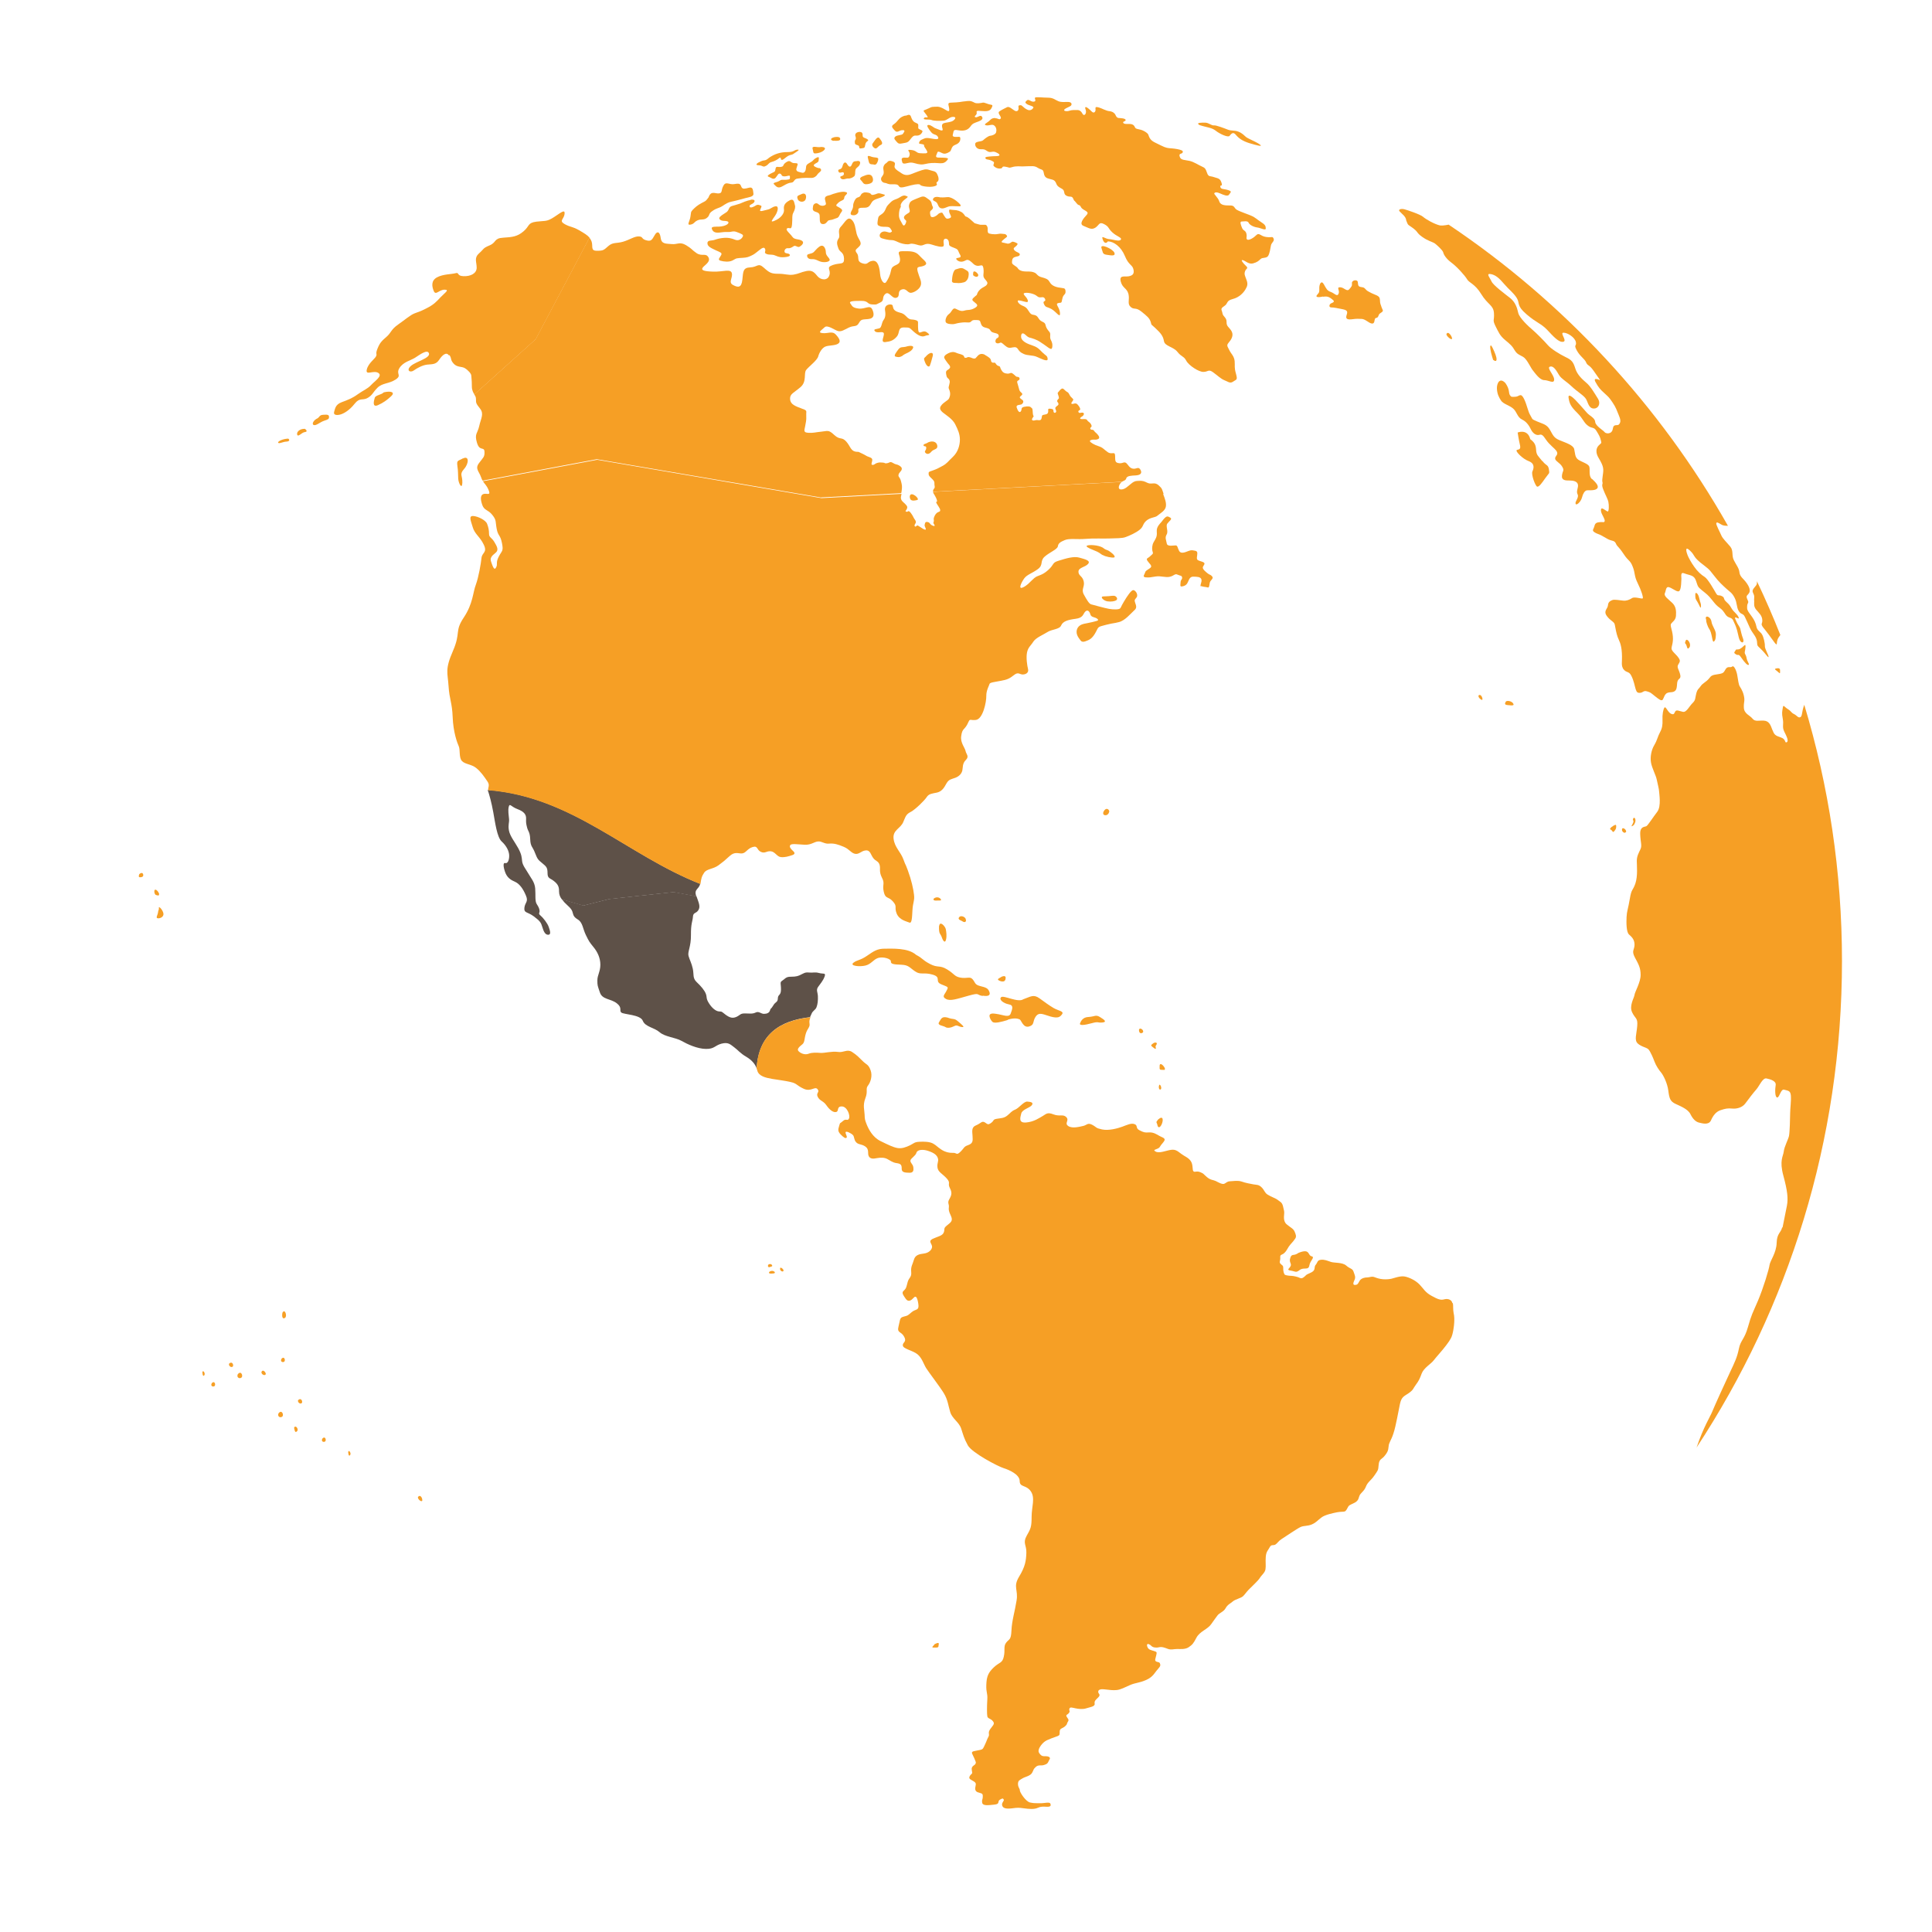 <?xml version="1.0" encoding="UTF-8"?>
<svg id="Page_1" data-name="Page 1" xmlns="http://www.w3.org/2000/svg" viewBox="0 0 136.06 136.06">
  <defs>
    <style>
      .cls-1 {
        fill: #f69f25;
      }

      .cls-1, .cls-2 {
        fill-rule: evenodd;
        stroke-width: 0px;
      }

      .cls-2 {
        fill: #5e5148;
      }
    </style>
  </defs>
  <g id="Layer_1" data-name="Layer 1">
    <path class="cls-1" d="M70.8,69.01c.05-.19.04-.34-.25-.23-.14.1-.36.16-.23.25.13.09.42.16.47-.02Z"/>
    <path class="cls-1" d="M66.13,65.21c-.02.6.09.51.19.78.09.28.23.46.3.19.07-.28.02-.54-.01-.73-.03-.2-.42-.64-.47-.24Z"/>
    <path class="cls-1" d="M65.77,63.27c-.1.13.06.17.24.15.18-.01.32.03.24-.1-.08-.13-.31-.18-.47-.05Z"/>
    <path class="cls-1" d="M68.01,19.82c.13-.11.2-.25.21-.48.01-.23-.06-.24-.27-.37-.21-.13-.29-.11-.6-.01-.25.03-.3.62-.31.82-.01.2.32.13.38.15.06.02.45,0,.59-.11Z"/>
    <path class="cls-1" d="M68.01,64.71c-.08-.18-.43-.29-.5-.04.02.13.11.11.28.22.18.12.3-.01.21-.18Z"/>
    <path class="cls-1" d="M65.49,25.73c.08-.19.13-.43.2-.67.06-.24-.14-.3-.43-.02-.15.2-.25.12-.13.43.11.31.29.44.37.26Z"/>
    <path class="cls-1" d="M63.59,25.02c.25-.17.53-.22.68-.45.15-.24-.14-.26-.49-.15-.18.05-.35-.02-.5.17-.14.19-.37.47-.22.52.15.04.27.09.52-.07Z"/>
    <path class="cls-1" d="M65.16,31.87c.08.12.26.15.42-.05.17-.21.46-.15.43-.42-.03-.27-.3-.39-.64-.25-.18.13-.35.1-.33.22.02.11.2-.01.19.18-.01.19-.15.21-.07.33Z"/>
    <path class="cls-1" d="M68.9,19.39c0-.13-.31-.41-.36-.2-.01.15-.04.2.08.26.12.07.27.06.27-.07Z"/>
    <path class="cls-1" d="M77.92,17.94c.3.04.66.13.56-.14-.1-.27-1.08-.71-.9-.3.09.23.04.4.34.44Z"/>
    <path class="cls-1" d="M64.11,35.15c.08.17.41.09.51.05.09-.04-.09-.29-.33-.38-.23-.07-.26.17-.18.33Z"/>
    <path class="cls-1" d="M70.98,71.81c.43-.14.7-.08.83-.02.12.06.25.62.66.5.41-.12.23-.35.47-.7.25-.35.54-.14,1.05,0,.52.14.66.04.81-.17.14-.21-.25-.23-.6-.43-.35-.21-.56-.37-.99-.68-.43-.31-.62-.12-1.14.06-.37.27-1.4-.31-1.57-.14-.17.17.17.43.54.5.37.06.25.33.14.64-.1.31-.5.12-.85.06-.35-.06-.47-.08-.6,0-.12.08.02.41.17.54.14.12.64,0,1.07-.14Z"/>
    <path class="cls-1" d="M59.05,12.07c.06.23.36-.08.38.15.02.24-.36.13-.23.32.13.19.4.01.54.03.13.02.33-.07.42-.16.09-.09.05-.24.08-.42.03-.19.23-.21.31-.41.08-.21-.04-.28-.23-.23-.25,0-.26.09-.35.28-.09.19-.21.1-.31-.07-.1-.18-.25-.17-.33.15-.08.32-.35.13-.29.36Z"/>
    <path class="cls-1" d="M58.72,9.91c.21.02.44.01.45-.1.01-.11-.06-.21-.41-.15-.36.09-.25.24-.04.26Z"/>
    <path class="cls-1" d="M60.41,10.23c.19.06,0,.26.24.22.24-.04.24-.01.29-.28.05-.27.32-.24.15-.36s-.35-.09-.34-.28c.01-.19-.08-.23-.19-.24-.1-.01-.43.05-.3.35.05.23-.06.17-.06.34s.02.19.21.25Z"/>
    <path class="cls-1" d="M57.61,10.78c.39-.07.76-.43.21-.43-.25.07-.67-.14-.59.14.08.29-.01.36.38.29Z"/>
    <path class="cls-1" d="M57.65,17.41c-.13.1-.2.2-.34.34-.14.14-.42.11-.46.21-.04.09.03.29.28.29s.25,0,.56.14c.31.14.75.06.74-.09-.01-.15-.27-.28-.27-.53s-.16-.66-.51-.36Z"/>
    <path class="cls-1" d="M61.18,11.37c.05.27.26.18.37.22.11.04.22-.04.29-.31.07-.27-.21-.12-.57-.28-.26-.08-.14.1-.09.37Z"/>
    <path class="cls-1" d="M65.07,8.32c-.1.15.36.06.53.13s.56.07.84.05c.28-.02.42-.28.7-.27.28.01.07.26-.14.33-.22.07-.34.06-.51.11-.17.05-.18.18-.11.41.06.24-.29.02-.46-.03-.18-.05-.33-.25-.53-.25s0,.27.18.5c.18.23.38.13.49.35.1.22-.21.15-.56.09-.35-.06-.4.02-.58.09-.18.07-.23.27-.17.29.06.02.36.03.33.12-.03.09.12.21.21.41s-.21.15-.49.14c-.28-.01-.24-.19-.64-.23-.4-.04-.05.08-.1.35-.05.27-.17.18-.38.19-.22.01-.2.11-.14.32.05.21.37.03.6.03s.41.11.69.13c.28.02.41-.08.78-.1.37-.02.58.04.76.01.19-.03.29-.14.38-.27.09-.12-.3-.12-.63-.12s-.16-.18-.11-.35c.04-.18.3.05.46.07.17.02.3-.07.42-.14.12-.07.1-.37.34-.46.24-.09.39-.21.4-.43.01-.23-.1-.13-.37-.15-.27-.02-.14-.16-.11-.37.03-.21.31-.07.58-.07s.46-.08.62-.3c.15-.22.26-.23.57-.35.31-.12.31-.24.21-.36-.1-.12-.32.13-.45.06-.13-.07.15-.14.1-.33-.05-.19.23-.09.58-.09s.43-.12.51-.31c.07-.19-.06-.1-.38-.23-.32-.12-.23-.04-.55-.02-.32.02-.3-.06-.51-.13-.21-.07-.41,0-.61.01-.32.06-.62.07-.88.08-.26.01-.11.2-.09.47.02.28-.24.02-.51-.1-.27-.12-.3-.08-.55-.08s-.24.06-.55.18c-.31.11-.21.08.01.4.22.32-.07.06-.18.22Z"/>
    <path class="cls-1" d="M80.39,72.76c.09-.02.15-.08.1-.19s-.25-.21-.28-.04c0,.17.08.25.18.23Z"/>
    <path class="cls-1" d="M80.32,33.85c-.15-.01-.25,0-.34.02l.35-.02s0,0-.01,0Z"/>
    <path class="cls-1" d="M63.57,9.16c.22.02.1.13.02.26-.08.12-.4.07-.55.21-.14.13.02.25.15.4.13.15.3.07.55.03.25-.04.29-.15.47-.37.19-.22.28-.11.45-.15.18-.04.25-.15.3-.26.05-.1-.17-.14-.26-.21-.09-.06.03-.26-.07-.35-.1-.09-.32-.05-.46-.46-.08-.31-.3-.11-.37-.12-.07-.01-.34.07-.51.27-.17.2-.19.23-.37.36-.19.13-.07.24.1.43.18.2.32-.05.54-.03Z"/>
    <path class="cls-1" d="M61.61,10.44c.13.08.23-.15.39-.22.17-.06.17-.19-.03-.44-.17-.29-.38.17-.5.3-.11.13,0,.28.13.36Z"/>
    <path class="cls-1" d="M62.1,12.45c-.14.2.02.41.21.43.19.02.19.11.51.1s.4,0,.5.15c.09.15.43.02.84-.08.4-.1.63-.1.66-.02.03.08.69.19,1.01.08.32-.1.01-.21.17-.3.16-.09.1-.36-.01-.57-.11-.21-.29-.18-.54-.27-.25-.09-.41-.03-.78.1-.37.13-.23.1-.58.22-.35.11-.55-.05-.72-.17-.18-.11-.41-.26-.37-.43.04-.18.09-.28-.27-.36-.21-.03-.23.11-.31.15-.08.04-.25.2-.21.44.04.25.05.31-.09.51Z"/>
    <path class="cls-1" d="M58.1,14.45c-.11.06-.31.07-.46-.07-.15-.14-.36-.03-.38.14-.02.18-.08.32.19.4.27.08.28.17.28.41s.01.44.21.45c.2.01.27-.12.36-.22.09-.09.22-.04.42-.13.21-.09.3-.04.41-.29.11-.25.28-.29.1-.44-.18-.15-.42-.18-.31-.3.11-.12.17-.19.39-.29.23-.1.07-.2.23-.35.15-.15.18-.21-.06-.25-.24-.04-.79.13-1.03.23-.22.05-.39.09-.35.31.04.22.12.33.01.39Z"/>
    <path class="cls-1" d="M81.25,73.45c-.1.09-.26.14-.12.25.14.11.27.23.27.13s-.06-.12.03-.24c.09-.12.02-.22-.18-.14Z"/>
    <path class="cls-1" d="M84.59,41.27c.11.06.34.06.46.1s.11-.17.15-.34c.04-.18.29-.28.17-.43-.12-.15-.18-.1-.32-.22-.14-.11-.38-.3-.34-.44.04-.14.25-.27-.02-.37-.27-.1-.42-.09-.4-.31.02-.22.1-.43-.11-.47-.22-.04-.27-.07-.5.02-.23.09-.52.21-.64-.01-.12-.22-.1-.38-.24-.39-.13-.01-.59.11-.63-.13-.04-.25-.15-.4-.01-.64.14-.24-.09-.59.05-.77.14-.19.38-.32.2-.42-.19-.1-.25-.19-.61.3-.38.4-.34.53-.33.84.01.31-.23.53-.29.74-.06.22-.05.41,0,.55.05.13-.04.15-.19.3-.14.14-.31.13-.18.32.13.19.33.33.24.45-.09.12-.37.21-.4.35-.03.14-.24.34.04.36.28.02.3,0,.69-.06.39-.06.69.09,1,.02.31-.07.36-.25.55-.15.19.09.31.05.32.21.01.15-.1.12-.11.34-.01.22-.06.32.15.27.22-.05.31-.15.39-.35.08-.2.16-.34.38-.33.22.01.5,0,.55.2.05.2-.14.43-.03.5Z"/>
    <path class="cls-1" d="M66.29,14.67c.21.05.43-.14.65-.15.22-.01.37.01.62.01s-.04-.25-.22-.39c-.18-.14-.42-.27-.6-.26-.18.01-.22.03-.52.02-.29-.07-.45-.03-.51.11-.05.14.13.13.25.25.11.11.11.36.32.41Z"/>
    <path class="cls-1" d="M81.76,76.7c.08-.13-.11-.46-.14-.23-.04.16.04.34.14.23Z"/>
    <path class="cls-1" d="M81.81,79.18c.12-.26.13-.67-.25-.34-.2.24-.09.18-.05.39.04.22.18.21.3-.05Z"/>
    <path class="cls-1" d="M90.88,88.56c-.13.31.08.4.02.58-.06.18-.35.29-.01.34.34.05.36.18.64-.04.28-.22.62.05.68-.32.06-.37.43-.58.15-.65-.28-.07-.08-.57-.91-.24-.36.26-.44.02-.58.33Z"/>
    <path class="cls-1" d="M123.54,42.29c0,.24-.05.41.14.65.2.24.41.4.43.73.02.33-.21.21.19.68.39.48.67.94.78,1.02.11.08-.03-.24.24-.57.02-.02.04-.05.06-.08-.51-1.29-1.06-2.55-1.65-3.79.01.13,0,.23-.06.3-.21.26-.31.34-.2.55.11.21.06.27.06.51Z"/>
    <path class="cls-1" d="M125.12,47.07c-.13.03-.18.04,0,.17.18.13.24.26.24.09s.03-.31-.24-.26Z"/>
    <path class="cls-1" d="M84.45,8.8c.57.19.86.17,1.16.4.3.24.88.5.98.37.1-.12.24-.33.44-.08.21.25.47.44.95.59.47.14,1,.29.75.1-.25-.19-.86-.42-.99-.54-.13-.11-.25-.26-.53-.37-.28-.11-.49-.04-.74-.14-.26-.1-.82-.32-.98-.3-.17.02-.36-.18-.59-.19-.23-.01-.71-.01-.45.15Z"/>
    <path class="cls-1" d="M93.18,20.9c.35-.07.5.07.66.2.17.12.09.19-.07.25-.17.06-.21.3-.02.3s.42.05.82.13c.39.08.32.22.25.46-.07.25.13.28.43.24s.42-.03.65-.02c.23.01.48.26.65.31.17.05.23-.02.26-.24.03-.22.17-.07.25-.25.08-.18.04-.15.23-.28.19-.12.05-.2,0-.38-.05-.19-.1-.18-.11-.51-.01-.33-.32-.3-.75-.55-.34-.16-.24-.31-.54-.34-.3-.03-.23-.19-.27-.37-.04-.19-.42-.12-.41.08.01.21,0,.22-.18.43-.18.22-.36-.12-.65-.13-.29-.01-.01.21-.11.45-.1.25-.29-.03-.55-.12-.26-.09-.31-.22-.49-.54-.18-.32-.32,0-.32.25s.03.3-.14.48c-.18.19.07.21.42.13Z"/>
    <path class="cls-1" d="M82.04,75.25c-.04-.14-.31-.45-.37-.24,0,.21-.05.33.12.33.17,0,.28.05.24-.09Z"/>
    <path class="cls-1" d="M70.09,8.31c-.2.01-.25.03-.41.19-.15.15-.45.26-.25.32.21.06.43-.11.59.02.16.13.17.34.13.48-.04.14-.27.23-.41.24-.14.01-.39.21-.51.32-.12.11-.52.06-.55.24-.03.18.13.4.39.39.26,0,.25,0,.47.14.22.14.35-.04.59.07.25.11.3.19.23.24-.07.05-.33.03-.52.05-.19.02-.52.02-.44.14.08.12.16.05.4.15.24.11.21.14.19.23-.03.09-.07.13.07.23.14.1.29.13.44.1.15-.04.02-.17.3-.12.28.04.22.11.48.03.26-.09.61-.05.72-.05.73-.02.84-.06,1.09.1.25.16.37.06.42.37s.2.36.45.42c.25.06.34.09.44.35.1.26.42.29.5.44.08.15.01.3.24.4.23.1.34-.03.44.19.1.23.02.04.22.3.19.26.2.05.33.3.13.25.64.28.4.54-.24.26-.56.65-.22.78.34.13.54.3.82.13.28-.17.26-.45.62-.26.37.19.26.28.58.58.32.3.71.37.6.52-.11.15-.54-.02-.82-.04-.28-.02-.54-.28-.47-.04.06.24.22.43.38.2.41,0,.93.37,1.2,1.03.27.66.52.6.6.93.08.33-.06.45-.35.5-.29.04-.66-.1-.54.37.12.47.43.45.54.87.1.41-.1.68.15.91.25.23.35,0,.76.33.41.33.58.47.66.74.08.27-.02.1.33.43.35.33.54.54.6.91.06.37.66.39.95.76.29.37.45.29.62.62.17.33.88.8,1.21.79.33,0,.35-.21.67.02.32.23.55.46.79.56.25.09.41.27.64.1.23-.16.32-.09.19-.56-.13-.46-.06-.51-.09-.87-.03-.36-.25-.52-.37-.77-.12-.26-.23-.33-.06-.53.17-.2.38-.49.22-.8-.17-.31-.37-.33-.36-.66.01-.33-.25-.37-.29-.62-.04-.25-.19-.3.12-.5.31-.2.11-.37.6-.5.48-.12.77-.46.9-.68.13-.22.19-.37.07-.68-.11-.31-.17-.38-.1-.59.06-.21.28-.19.06-.39-.22-.21-.39-.44-.22-.4.18.04.42.31.72.23.3-.08.4-.18.54-.31.13-.13.41-.03.53-.22.11-.19.15-.49.19-.71.03-.23.28-.32.19-.51-.09-.19-.08-.05-.52-.11-.43-.06-.48-.35-.72-.11-.24.24-.57.38-.64.27-.07-.11.02-.13-.03-.38-.05-.25-.21-.2-.3-.4-.09-.21-.19-.47-.04-.47s.42-.07.49.08c.06.16.37.31.61.34.24.03.6.24.6.07s-.04-.27-.33-.45c-.29-.19-.41-.32-.65-.43-.24-.11-.85-.31-1.05-.43-.2-.11-.15-.31-.46-.31s-.69.01-.78-.28c-.09-.29-.42-.53-.35-.59.07-.06.15-.09.4.02.25.11.55.24.64.08.09-.15.24-.21-.06-.31-.3-.1-.53-.04-.56-.23-.03-.19.19.03.08-.3-.1-.33-.3-.3-.54-.39-.24-.09-.37.01-.47-.28-.1-.29-.14-.37-.36-.46-.22-.09-.56-.33-.88-.4-.32-.07-.57-.05-.66-.23-.09-.18-.04-.26.06-.28.1-.02.21-.15.05-.23-.15-.07-.45-.12-.7-.14-.25-.02-.38-.01-.77-.21-.39-.2-.62-.26-.77-.5-.15-.24-.02-.28-.38-.49-.36-.21-.6-.1-.68-.3-.08-.2-.26-.22-.41-.22s-.37.02-.41-.09.2-.08.17-.2c-.03-.11-.36-.12-.49-.13-.12-.01-.18-.11-.23-.23-.05-.11-.2-.23-.42-.25-.23-.02-.56-.21-.71-.25-.15-.04-.3-.1-.27.09s-.1.34-.25.2c-.14-.14-.4-.38-.46-.32-.06.06.05.17.04.34-.01.18-.15.29-.24.13-.08-.15-.19-.28-.39-.27-.21.01-.33-.02-.54.05-.21.07-.46.01-.34-.1.12-.11.35-.17.44-.25.09-.08.09-.27-.2-.27s-.46.03-.67-.05c-.21-.08-.36-.25-.72-.25s-.88-.07-.93,0c-.05.07.13.25-.08.28-.22.03-.35-.21-.49-.09-.13.11-.15.17.01.27.17.1.5.14.44.25-.05.1-.22.26-.47.11-.26-.14-.32-.3-.43-.29-.11.01-.17,0-.14.19.02.19-.11.29-.28.19-.17-.1-.38-.32-.53-.24-.14.08-.33.15-.53.29-.2.13.18.38.08.51-.09.12-.18-.03-.38-.02Z"/>
    <path class="cls-1" d="M66.72,71.66c-.41-.1-.44.1-.59.33-.14.23.3.24.45.34.15.1.42.04.63-.07s.28.04.53.07c.25.03.02-.15-.27-.4-.29-.25-.3-.1-.75-.27Z"/>
    <path class="cls-1" d="M62.35,24.09c.37-.04.58-.12.81-.39.23-.27.04-.64.5-.64s.37.02.68.29c.31.27.58.41.8.31.23-.1.47,0,.14-.25-.33-.25-.58.29-.62-.23-.04-.52.08-.56-.19-.64-.27-.08-.37.04-.64-.25-.27-.29-.41-.23-.68-.35-.27-.12-.25-.31-.29-.43-.04-.12-.54-.12-.54.27.06.37.04.58-.1.76-.14.19-.12.52-.29.58-.17.06-.47.04-.31.21.17.17.56-.04.62.14.06.19-.27.66.1.62Z"/>
    <path class="cls-1" d="M62.73,16.38c-.18.02-.37-.14-.59-.05-.22.09-.27.38-.04.45.23.07.48.13.69.13s.36.11.6.2c.24.08.53.13.69.07.17-.06.44.04.63.09.19.05.27,0,.4-.05.13-.05.26-.08.53.01.27.09.75.23.81.09.05-.13-.03-.24.01-.4.04-.17.29-.14.35.07.06.22-.06.28.22.4.28.12.4.12.47.32.07.2.23.35.11.41-.11.06-.34.03-.25.15.09.12.28.2.47.14.2-.05.25-.2.49-.03.24.17.22.26.46.33.25.07.43-.2.48.21.05.4-.09.5.09.72.19.23.24.28.13.43-.1.15-.55.2-.69.7-.21.19-.4.29-.27.42.13.13.39.26.27.39-.12.13-.36.24-.62.25-.26.01-.33.12-.58.04-.25-.08-.36-.24-.5-.07-.13.16-.12.21-.29.34-.17.13-.27.46-.18.57.09.1.25.11.43.12.19.01.26-.06.56-.1.3-.04.37-.03.59-.02.22.01.17-.15.39-.17.23,0,.39-.02.44.1.05.12.06.35.32.42.26.07.33.08.42.24.09.15.37.14.49.22.11.07.1.24-.03.29-.13.05-.21.35.01.37.22.02.18-.15.39.03.22.19.33.31.55.28.22-.03.36-.1.49.07.12.18.17.25.43.37.27.12.64.08.89.19.25.1.81.41.79.16-.02-.25-.12-.21-.39-.48-.27-.28-.35-.36-.76-.5-.41-.13-.71-.33-.72-.57-.01-.24.09-.36.33-.13.24.23.29.15.61.28.32.12.42.22.64.36.22.14.53.44.59.29.06-.15.05-.36-.07-.58-.12-.22.02-.42-.1-.57-.12-.14-.22-.27-.26-.42-.04-.15-.03-.21-.27-.32-.24-.11-.24-.31-.41-.41-.18-.1-.29-.01-.44-.2-.15-.19-.18-.36-.47-.48-.3-.11-.41-.3-.38-.37.03-.07.34.03.5.07.15.04.27.05.18-.16-.09-.21-.38-.39-.22-.45.17-.06.68.02.9.22.22.2.42-.06.55.18.12.24-.2.1-.07.37.12.27.2.17.54.36.34.2.62.68.59.27-.03-.41-.36-.62-.14-.69.22-.07.24.07.3-.29.06-.36.25-.28.23-.55-.02-.27-.12-.19-.52-.27-.39-.08-.52-.24-.62-.41-.1-.18-.27-.23-.56-.31-.29-.08-.3-.23-.46-.31-.17-.08-.28-.09-.61-.09s-.52-.1-.6-.24c-.08-.13-.4-.24-.4-.38s0-.32.18-.39c.18-.07.31-.04.36-.15.05-.11-.1-.17-.23-.23-.12-.06-.27-.21-.14-.3.12-.09.27-.23.21-.28-.06-.05-.27-.14-.35-.13-.08.01-.2.2-.42.12-.23-.07-.45-.03-.28-.2.18-.17.3-.23.32-.28.02-.05-.07-.18-.19-.18s-.22-.05-.46,0c-.25.05-.62-.01-.67-.07-.05-.06-.05-.23-.04-.29.01-.06-.04-.28-.17-.29-.12,0-.29,0-.34,0s-.41-.11-.41-.11l-.19-.17s-.28-.27-.4-.29c-.11-.02-.08-.1-.24-.25-.15-.14-.42-.22-.62-.22s-.35-.09-.35.04.04.19.09.3c.05.11.1.19-.09.25-.2.06-.23-.01-.35-.19-.12-.18-.09-.25-.26-.2-.17.05-.13.09-.29.2-.15.1-.37.17-.41,0-.04-.17-.06-.29.03-.36.09-.07.2-.17.11-.31-.08-.14-.02-.32-.27-.48-.25-.17-.31-.28-.65-.13-.34.14-.61.22-.68.38-.07.17-.08.22-.02.44.06.23-.01.23-.2.35-.19.12-.22.23-.16.33.06.1.17.1.12.25-.04.14-.15.33-.25.14-.09-.19-.25-.37-.25-.63s.04-.45.11-.56c.07-.1-.07-.11.1-.36.18-.25.52-.37.37-.42-.14-.05-.21-.13-.51.06s-.44.13-.69.39c-.25.26-.21.2-.36.53-.16.33-.44.31-.48.53-.04.22-.11.5.03.55.14.05.11.07.32.08.21.01.41-.02.5.11.08.13.2.25.02.27Z"/>
    <path class="cls-1" d="M60.45,13.89c-.18.05-.25.17-.33.39-.08.23.02.25-.14.55-.17.3-.01.33.15.33s.36-.15.32-.34c-.04-.19.15-.19.42-.19s.37-.1.51-.36c.13-.26.55-.29.82-.43.27-.14.02-.14-.19-.21-.21-.06-.27.05-.5.09-.23.04-.09-.1-.37-.15-.26-.05-.3-.02-.42.05-.12.07-.09.22-.27.27Z"/>
    <path class="cls-1" d="M61.08,12.97c.29-.04.45-.15.39-.41-.06-.26-.24-.34-.61-.18-.21.07-.38.17-.23.31.15.14.15.32.44.28Z"/>
    <path class="cls-1" d="M77.65,39.08c.2.13.66.21.8.18.14-.03-.03-.24-.28-.41-.25-.18-.23-.06-.5-.28-.35-.2-.95-.21-1.1-.15-.15.05.07.18.46.33.39.15.41.21.61.34Z"/>
    <path class="cls-1" d="M69.21,70.12c.47.08.56-.08.45-.31-.1-.23-.25-.27-.64-.37-.39-.1-.33-.25-.52-.47-.19-.23-.39-.04-.85-.12-.45-.08-.41-.25-.95-.58-.54-.33-.64-.08-1.22-.39-.58-.31-.43-.35-.97-.64-.56-.5-1.69-.43-2.21-.43s-.76.17-1.24.5c-.47.33-.72.29-.97.5-.25.21.43.29.85.19s.56-.43.91-.54c.35-.1.91.06.89.25-.02.19.23.21.74.23.52.02.58.21.97.47.39.27.6.04,1.24.23.64.19.1.47.6.68.5.21.52.16.37.45-.14.29-.35.41-.04.58.31.17.76,0,1.59-.23.83-.23.52-.06.99.02Z"/>
    <path class="cls-1" d="M76.06,72.07c-.06.17.31.13.82-.01.51-.14.4-.02.74-.05.34-.03.2-.17-.13-.37-.33-.21-.36-.05-.83-.02-.4.01-.54.29-.6.45Z"/>
    <path class="cls-1" d="M78.11,57.11c-.01-.1-.21-.29-.39.04-.08.18.01.28.17.26.15-.02.24-.2.23-.3Z"/>
    <path class="cls-1" d="M78.6,42.28c.1-.06.1-.18-.03-.28-.13-.1-.35,0-.82,0-.35-.01-.04.31.24.35.28.04.51-.01.61-.07Z"/>
    <path class="cls-1" d="M79.31,33.69c.07-.19.36-.19.68-.21.32-.02.46-.15.33-.39-.13-.24-.27-.08-.45-.08s-.29-.06-.48-.32c-.2-.26-.29-.03-.58-.07-.29-.04-.27-.15-.28-.52-.01-.36-.22-.05-.52-.26s-.33-.32-.65-.42c-.32-.1-.56-.26-.6-.34-.04-.07.15-.13.28-.12.13.01.22,0,.31-.05.09-.05.08-.16-.05-.31-.13-.15-.17-.14-.25-.26-.08-.12-.17-.05-.23-.1-.06-.05-.05-.11.02-.16.07-.05.03-.17-.06-.28-.1-.11-.17-.12-.21-.2-.04-.08-.1-.08-.19-.09-.09,0-.25.02-.3-.02-.05-.05.07-.13.14-.17.07-.03.16-.19.08-.24-.08-.05-.21,0-.25,0s-.1-.02-.11-.1c0-.08.07-.06.12-.12.05-.06-.04-.23-.18-.38-.14-.15-.3,0-.4-.04-.1-.04.06-.17.1-.27.04-.1-.16-.15-.26-.37-.11-.22-.13-.15-.27-.27-.14-.12-.19-.23-.32-.13-.13.1-.09.1-.19.2-.1.09-.03.15.02.33.05.18-.03.12-.09.25-.07.12.05.13.07.25.02.12-.1.13-.19.24-.09.1.05.21.03.32-.03.11-.19.12-.19-.04,0-.15-.09-.15-.26-.17-.18-.01-.08.11-.12.26-.04.15-.18.14-.31.17-.14.03-.11.07-.15.25-.04.18-.2.13-.32.12s-.22.08-.33.01c-.1-.07.14-.28.09-.3-.05-.03-.06-.22-.07-.4s-.11-.17-.14-.22c-.04-.05-.21-.07-.46-.02-.25.06-.13.18-.23.32-.1.14-.22-.05-.29-.27-.07-.22.25-.17.35-.23.11-.07.15-.2.08-.28-.08-.08-.21-.13-.21-.21s.21-.15.17-.25c-.04-.1-.15-.1-.21-.29s-.06-.26-.13-.46c-.07-.2.1-.17.14-.25.04-.08,0-.18-.13-.19-.13,0-.11-.06-.31-.21-.2-.15-.16,0-.42-.02-.26-.02-.34-.13-.43-.29-.09-.16-.04-.2-.13-.23-.09-.03-.17-.05-.25-.19-.08-.13-.15,0-.27-.09-.11-.09.01-.18-.21-.34-.22-.16-.19-.11-.26-.17-.08-.06-.21-.09-.31-.07s-.18.08-.27.19c-.09.1-.09.13-.2.13s-.18-.07-.34-.1c-.16-.03-.12.05-.26.05-.14,0-.05-.11-.19-.19-.14-.08-.31-.09-.48-.17-.17-.08-.35-.06-.53.03-.18.09-.27.16-.3.25-.03.09.06.2.18.37.11.17.21.22.23.33.02.1-.07.17-.2.25-.13.08-.09.23-.05.41.05.19.14.13.21.31.07.18-.11.44-.05.58.06.14.13.32.07.54-.06.22-.11.23-.26.34-.15.11-.27.19-.37.34-.1.15-.07.28.14.46.22.18.68.45.87.83s.33.69.33,1.08c0,.39-.13.87-.49,1.21-.36.34-.41.46-.71.63-.31.17-.42.23-.73.34-.31.1-.27.11-.27.26s.25.3.35.45c.1.15.03.18.07.37.04.19-.07.16-.11.33,0,.03,0,.06,0,.08l13.3-.7c.12-.08.26-.09.31-.24Z"/>
    <path class="cls-1" d="M54.94,89.4c.04.14.21.19.24.09.03-.1-.29-.37-.24-.09Z"/>
    <path class="cls-1" d="M102.25,23.87c.07-.09-.26-.62-.38-.35-.06.09.31.44.38.35Z"/>
    <path class="cls-2" d="M57.05,71.62c.03-.07.07-.14.1-.22.1-.24.26-.25.35-.46.09-.22.11-.51.1-.78-.01-.28-.14-.43.01-.65.15-.22.35-.43.46-.73.11-.3-.09-.17-.4-.26-.31-.08-.39,0-.69-.03-.3-.03-.36.05-.66.19-.3.13-.47.09-.73.11-.26.02-.33.17-.51.28-.18.11-.07.22-.08.64-.01.42-.21.3-.22.6-.01.3-.17.22-.33.51-.17.29-.17.15-.22.33-.05.18-.22.25-.43.25s-.36-.21-.59-.09c-.23.11-.44.06-.76.06s-.31.11-.58.24c-.27.12-.47.07-.77-.15-.3-.23-.24-.22-.46-.23-.23-.01-.52-.26-.72-.59-.21-.33-.12-.41-.21-.65-.09-.24-.33-.53-.64-.82-.31-.29-.19-.54-.28-.95-.09-.41-.22-.61-.3-.9-.08-.29.18-.65.17-1.47-.01-.82.12-.97.14-1.29.02-.32.22-.21.38-.46.16-.25.04-.5-.13-.98l-1.6-.3-4.54.49-1.82.46-1.51-.44c.05.07.09.14.17.22.25.26.48.41.56.65s.05.35.39.56c.34.21.34.64.56,1.09.22.45.24.48.53.84.29.35.49.77.49,1.25s-.21.73-.21,1.1.01.36.18.86c.17.5.74.42,1.18.75.43.33.15.52.33.66.18.14,1.34.14,1.51.58.17.43.8.47,1.18.8.37.33,1.11.37,1.54.61.42.24,1.11.56,1.72.57.61.01.62-.24,1.1-.37.49-.13.64.07.89.25.25.18.42.42.85.67.37.22.62.49.74.82.13-2.34,1.57-3.37,3.8-3.61Z"/>
    <path class="cls-1" d="M102.27,91.74c-.03-.17-.26-.31-.54-.24-.27.08-.45.01-.91-.24-.46-.25-.56-.5-.85-.8-.29-.3-.73-.5-1.03-.56-.3-.07-.8.12-.93.15-.13.03-.36.06-.61.04-.25-.02-.42-.08-.61-.15-.19-.07-.3.01-.47.02-.18,0-.46.05-.57.24-.11.19-.13.28-.31.29-.18.02-.15-.14-.05-.35.1-.21.01-.35-.07-.59-.08-.23-.25-.19-.51-.42-.26-.24-.85-.18-1.08-.26-.24-.08-.45-.18-.71-.15-.26.03-.23.2-.36.35-.13.15-.02.3-.18.45-.16.14-.4.18-.51.29-.11.11-.27.27-.42.19-.15-.08-.48-.15-.61-.15s-.36-.03-.44-.07-.14-.28-.13-.48-.1-.19-.2-.31c-.1-.12.01-.21-.01-.44-.02-.23.14-.15.31-.33.18-.18.23-.38.4-.57.17-.19.26-.29.35-.43.09-.14.04-.28-.05-.49-.09-.21-.29-.28-.56-.51-.27-.23-.17-.63-.17-.79s-.01-.14-.08-.46c-.07-.32-.23-.34-.37-.46-.14-.12-.51-.24-.72-.38-.22-.14-.21-.3-.42-.51s-.36-.17-.57-.21c-.21-.04-.57-.1-.84-.2-.27-.09-.58-.03-.81-.02-.23.01-.27.12-.42.18-.15.05-.4-.1-.6-.2-.2-.09-.35-.05-.62-.28-.27-.23-.2-.23-.46-.34-.27-.11-.38.03-.48-.06s-.01-.46-.19-.72c-.18-.26-.39-.3-.67-.51-.28-.21-.41-.33-.74-.28-.33.05-.83.27-1.08.11-.26-.15.19-.12.31-.32.12-.2.15-.19.3-.4.14-.22-.11-.25-.32-.37-.21-.12-.43-.27-.74-.25-.31.02-.37,0-.67-.15-.3-.15-.1-.33-.34-.43-.24-.1-.55.06-.88.18s-.95.29-1.42.19c-.47-.1-.35-.14-.68-.32-.33-.18-.4.02-.63.07-.23.05-.78.21-1.07.01-.29-.2.09-.38-.13-.62-.23-.24-.47-.03-.91-.2-.43-.17-.51-.03-.75.11-.25.14-.61.41-1.17.46-.56.05-.42-.34-.35-.63.07-.29.58-.39.74-.58.15-.2-.06-.24-.31-.26-.25-.02-.57.44-.85.56-.28.11-.33.24-.56.42-.23.19-.44.18-.74.23-.3.05-.17.12-.4.29-.24.17-.25.08-.45-.04-.21-.12-.27.07-.61.21-.34.13-.27.42-.25.75s.04.52-.3.64c-.34.12-.27.2-.55.47-.28.28-.27.07-.5.08-.23.01-.55-.03-.86-.24-.31-.21-.32-.27-.56-.41-.24-.14-.65-.15-.99-.13-.34.02-.35.1-.65.25-.3.14-.57.24-.87.19-.3-.05-.65-.22-1.2-.49-.55-.27-.83-.82-.97-1.16-.13-.34-.14-.36-.15-.69-.01-.33-.14-.66.05-1.16.2-.5,0-.66.18-.89.18-.23.34-.68.19-1.09-.15-.41-.28-.38-.53-.62-.25-.24-.43-.45-.78-.67-.35-.22-.58.07-1,0-.41-.06-.93.09-1.22.07-.29-.02-.58-.04-.84.06-.26.1-.57-.03-.71-.19-.14-.15.11-.34.28-.48.17-.14.13-.4.24-.75.1-.35.31-.45.26-.71-.03-.17.01-.3.07-.44-2.23.24-3.67,1.27-3.8,3.61.02.05.04.09.05.14.1.4.59.51,1.04.59.45.08.83.11,1.3.22.47.1.4.23.92.47.52.25.79-.19.98.03.19.22-.13.26.02.55.15.29.39.27.61.59.22.32.49.53.69.47.21-.05.01-.39.39-.39s.61.64.51.85c-.1.21-.21-.03-.43.18-.23.21-.18.06-.26.33-.08.27-.11.38.09.6.21.22.36.32.43.24.07-.08-.09-.26-.07-.38.02-.12.38.06.51.19.12.12.06.32.23.51.17.19.38.11.66.31.28.2.13.48.23.67.09.19.3.2.58.14.28-.05.53-.04.72.06.2.1.37.25.65.29.28.04.38.1.37.39s.27.28.55.29c.28.01.3-.18.27-.39-.03-.22-.24-.33-.2-.49.04-.15.36-.31.42-.53.06-.22.46-.26.85-.12.38.13.59.28.66.51.07.23-.07.32-.03.65.04.33.37.45.66.78.29.33.04.33.21.66.17.33.13.5-.03.78-.17.29,0,.33-.04.61s.15.52.2.73c.04.22-.05.3-.33.52-.28.22-.13.26-.23.5-.09.24-.46.29-.79.45-.33.17-.02.35-.03.56-.01.21-.24.43-.58.47-.34.04-.61.11-.7.44-.09.33-.23.47-.19.86.04.38-.16.38-.25.71-.09.33-.09.44-.27.6-.18.15-.05.3.13.57.19.27.39.12.55-.05.15-.18.26-.11.34.4.08.52-.18.35-.47.6-.3.25-.24.23-.55.31-.31.08-.24.19-.37.68-.13.5.18.34.39.73.22.39-.12.39-.09.63.03.24.72.35,1.04.62.32.27.42.68.61.98s.96,1.3,1.24,1.76c.28.46.31.87.45,1.33.14.46.62.7.77,1.16.15.45.18.65.47,1.18.3.53,2.12,1.48,2.51,1.6.39.12,1.14.45,1.14.91s.45.25.78.72c.33.47.06,1.09.06,1.8s-.06.83-.35,1.34c-.29.52,0,.64-.02,1.2-.02.56-.08.97-.52,1.69-.43.72-.04.91-.17,1.67-.12.76-.33,1.41-.36,2.11-.03.69-.16.58-.37.85-.21.27-.06.52-.17.99-.1.47-.31.38-.7.75-.39.37-.51.64-.53,1.23-.02.59.1.55.07,1.04s-.03,1,0,1.17c.02.18.23.15.39.35.17.2,0,.29-.19.57-.19.28-.01.33-.12.53-.11.2-.1.24-.23.52s-.15.35-.29.39c-.13.04-.28.05-.52.11-.24.06-.07.21.05.51.12.3.12.25.08.37-.04.12-.33.15-.26.46.07.31-.01.19-.14.4-.13.22.08.25.29.39.21.14.11.24.09.45-.02.22.09.3.31.35.22.05.23.11.22.31-.01.2-.08.17-.04.39s.4.18.85.13c.44-.04.19-.22.4-.35.22-.13.22-.07.27,0,.05.07-.18.23-.11.42.06.2.31.24.7.19.39-.05.46-.05.83,0,.36.05.72.08.96-.03.24-.11.39-.09.65-.08.26.01.31-.07.25-.22-.06-.14-.41-.02-.71-.03-.3-.01-.41.02-.72-.05-.31-.07-.73-.73-.72-.86,0-.13-.12-.18-.13-.44,0-.26.13-.28.32-.4.19-.12.55-.16.68-.4.13-.24.06-.22.25-.4.19-.18.36-.07.58-.14.23-.07.26-.12.33-.27.06-.15.13-.17.07-.26-.07-.09-.22-.09-.39-.09s-.26-.09-.35-.23c-.09-.13-.02-.33.12-.52.14-.19.28-.3.42-.37.14-.07.48-.2.72-.28.24-.08.17-.16.19-.37.02-.21.2-.17.39-.35.19-.18.07-.14.18-.3s.01-.2-.08-.36c-.09-.15.07-.13.17-.28.09-.15-.02-.13.02-.28.03-.15.24-.07.44-.03.2.04.5.08.74,0,.24-.08.63-.12.6-.32-.03-.21.06-.26.26-.46.2-.21-.02-.23-.01-.4.01-.17.25-.19.52-.15.27.03.52.07.79.04.28-.03.54-.18.93-.35s.64-.14,1.14-.36c.5-.22.61-.54.82-.76.21-.23.19-.29.14-.42-.04-.13-.38-.03-.32-.29.06-.26.11-.39.09-.47-.02-.08-.31-.12-.46-.19-.15-.06-.23-.24-.21-.35.02-.11.2-.03.3.08.1.11.32.15.53.1.21-.05.4.02.63.11.23.09.42.01.66.01s.57.04.82-.13c.25-.18.31-.23.54-.67.23-.44.79-.59,1.03-.94.24-.35.3-.41.44-.61.14-.2.44-.26.58-.52.14-.26.34-.33.51-.48.17-.15.57-.23.71-.36.14-.13.21-.26.4-.46.19-.2.67-.63.79-.83.12-.2.37-.38.4-.62.04-.25-.01-.49.02-.87.03-.38.16-.45.28-.68.12-.23.26-.08.42-.2.16-.12.17-.21.41-.37.24-.15,1.1-.74,1.34-.85.24-.11.5-.05.81-.19.31-.14.4-.29.66-.48.25-.2.86-.32,1.11-.37.26-.05.44-.02.54-.06.09-.04.16-.19.24-.34.08-.15.43-.22.58-.36.15-.14.12-.17.2-.38.07-.22.33-.32.46-.66.13-.34.36-.43.6-.79.24-.36.27-.33.3-.75.03-.42.23-.39.41-.62.19-.23.27-.37.29-.67.02-.3.17-.39.34-.92.18-.53.35-1.58.46-2.08.11-.5.28-.53.62-.76.34-.24.28-.29.5-.59s.26-.39.41-.79c.15-.4.66-.68.84-.92.19-.25.61-.7.88-1.06.26-.36.19-.25.34-.51.15-.26.22-.89.23-1.08.01-.2.02-.44-.04-.69-.05-.24-.02-.5-.05-.67Z"/>
    <path class="cls-1" d="M104.14,48.96c-.09.11.13.32.23.33.09.01-.02-.44-.23-.33Z"/>
    <path class="cls-1" d="M104.95,24.38c-.02.24.1.63.2.96.33.25.26-.13.17-.37-.09-.24-.34-.83-.36-.59Z"/>
    <path class="cls-1" d="M54.25,89.52c-.15.09-.11.17.02.17s.32,0,.3-.08c-.02-.08-.19-.15-.32-.08Z"/>
    <path class="cls-1" d="M57.83,35.03l5.64-.3s.02-.1.03-.16c.04-.31.03-.39-.05-.69-.08-.3-.21-.29-.17-.45.04-.17.18-.22.22-.36.04-.14-.06-.22-.2-.3-.13-.08-.22-.04-.42-.17-.21-.12-.2-.02-.4.02-.21.04-.12-.03-.29-.04-.17-.01-.24-.03-.41.02-.18.05-.18.14-.33.14s-.02-.19-.02-.36-.28-.19-.42-.28c-.14-.09-.4-.21-.56-.28-.55.02-.52-.35-.85-.72-.33-.37-.43-.08-.85-.47-.41-.39-.47-.27-.91-.23-.43.04-.52.1-.91.08-.39-.02-.27-.19-.23-.45.04-.27.1-.39.08-.76-.02-.37.13-.34-.4-.53-.54-.19-.74-.35-.74-.68s.29-.41.74-.8c.45-.39.21-.95.39-1.2.19-.25.76-.66.85-.95.08-.29.27-.6.5-.7.23-.1.7-.06.91-.21.21-.14.08-.37-.17-.64-.25-.27-.54-.06-.93-.1-.39-.04-.06-.21.14-.41.21-.21.74.23.97.27.23.04.39-.08.74-.25.35-.17.54-.02.7-.31.17-.29.23-.25.66-.29.43-.04.45-.33.29-.68-.17-.35-.5,0-.97-.06-.47-.06-.45-.21-.58-.37-.12-.17.31-.17.8-.17s.37.23.74.25c.37.02.27,0,.58-.14.31-.14.08-.37.35-.6.27-.23.47.37.78.27.31-.1.02-.45.37-.58.35-.12.41.27.68.23.27-.04.64-.31.68-.58.04-.27-.1-.45-.23-.91-.12-.45.14-.27.47-.43.33-.17-.06-.37-.35-.7-.29-.33-.66-.31-1.18-.31s-.14.27-.19.66c-.04.39-.54.25-.62.66-.08.41-.21.64-.35.85-.14.21-.39-.1-.43-.56-.04-.45-.14-.99-.54-.93-.39.06-.29.31-.72.17-.43-.15-.17-.43-.37-.7-.21-.27-.02-.27.19-.52.21-.25-.1-.45-.21-.85-.1-.39-.1-.78-.37-1.01-.27-.23-.45.19-.74.5-.29.31,0,.62-.17.85-.16.23-.1.43,0,.7.1.27.37.23.39.7.02.47-.25.27-.78.45-.54.19-.12.31-.25.72-.12.41-.62.35-.85.06s-.39-.43-.78-.35c-.39.08-.52.19-.89.25-.37.06-.58-.06-1.07-.06s-.62-.06-1.03-.43-.43-.04-.95-.02c-.52.02-.5.29-.56.87-.06.58-.31.56-.66.37-.35-.19,0-.5-.08-.83-.08-.33-.61-.09-1.3-.11-.68-.02-.87-.1-.76-.27.1-.17.6-.41.41-.74-.19-.33-.45-.04-.83-.29-.37-.25-.29-.29-.74-.56-.45-.27-.62-.04-1.01-.08-.39-.04-.72.02-.78-.43-.06-.45-.25-.52-.43-.19-.19.33-.25.45-.6.35-.35-.1-.19-.25-.5-.27-.31-.02-.64.23-1.11.37-.47.14-.72.02-1.05.31-.33.29-.35.33-.81.33s-.25-.31-.37-.66c-.04-.1-.09-.19-.15-.26l-3.79,7.15-4.32,3.89c.07.1.12.19.12.32,0,.29,0,.31.29.68.29.37.06.68-.06,1.22-.12.54-.35.54-.16,1.18.19.64.51.24.53.63.02.39-.1.41-.39.81-.29.39,0,.56.15.99.03.1.07.18.11.24l8.04-1.51,15.8,2.7Z"/>
    <path class="cls-1" d="M32.6,32.28c-.31.19-.45.1-.39.52.06.41.04.58.06.91s.27.8.29.29c.02-.52-.23-.58.12-.97.35-.39.37-.97-.08-.74Z"/>
    <path class="cls-1" d="M54.38,89.12c-.02-.07-.13-.15-.27-.06-.07.13,0,.21.11.17.1-.04.19-.04.16-.11Z"/>
    <path class="cls-1" d="M56.09,11.88c.03-.24.23-.4-.11-.39-.34.01-.28-.27-.59-.08-.31.19-.14.29-.37.34-.23.05-.36-.09-.4.12-.04.22-.03.21-.25.31-.22.1-.4.22-.24.27.16.05.33.24.49.07.15-.17.18-.33.32-.29.14.04.05.18.28.19.23.01.42-.13.41.02-.01.15.05.2-.25.22-.3.02-.32-.04-.5.08-.18.12-.51.11-.36.25.14.13.25.32.58.13.33-.19.44-.24.64-.26.2-.02.17-.25.41-.28.45-.08.83-.05,1-.05s.34-.11.42-.25c.08-.13.32-.23.24-.36-.08-.13-.08-.04-.26-.11-.18-.07-.3-.13-.21-.23.09-.09.31-.14.31-.27s.1-.34-.17-.19c-.27.15-.14.17-.42.32-.28.15-.29.22-.3.39s-.09.39-.29.33c-.2-.06-.42-.05-.39-.29Z"/>
    <path class="cls-1" d="M65.84,115.77c-.1.15-.3.26-.08.26s.33.01.33-.1.14-.35-.25-.15Z"/>
    <path class="cls-1" d="M125.51,86.42c-.08.41-.37.41-.39,1.11-.02.7-.45,1.24-.5,1.55-.04.31-.44,1.64-.82,2.53s-.45.95-.7,1.84c-.25.89-.52.93-.64,1.53-.12.6-.29.95-.62,1.65-.33.7-1.09,2.37-1.26,2.79-.14.35-.61,1.07-1.1,2.52,6.47-9.84,10.24-21.61,10.24-34.26,0-6.28-.93-12.34-2.66-18.06v.03c-.19.5-.12.79-.28.86-.15.06-.22-.11-.43-.22-.22-.1-.18-.19-.44-.35-.27-.17-.32-.36-.36-.09-.04.27-.08.36,0,.77.08.41-.06.55.1.89.17.34.34.68.18.76-.17.08-.02-.21-.42-.34-.4-.13-.46-.19-.6-.55-.13-.36-.24-.61-.6-.63-.36-.02-.61.09-.79-.14-.19-.24-.59-.34-.61-.77-.02-.43.09-.44,0-.85-.09-.4-.28-.61-.32-.71-.04-.1-.09-.36-.14-.7-.05-.34-.24-.75-.36-.64-.12.11-.31-.06-.46.18-.15.24-.13.3-.55.36-.41.06-.46.09-.63.31-.17.22-.45.33-.58.53s-.22.18-.31.51c-.09.33-.03.46-.26.68-.23.22-.43.67-.68.62-.25-.05-.45-.17-.54-.03-.08.13-.07.26-.29.17-.23-.09-.38-.56-.47-.44-.09.11-.16.5-.14.86.01.36-.01.57-.18.89-.17.32-.19.54-.39.88-.21.34-.31.84-.24,1.24.07.4.34.89.4,1.18.06.29.17.71.17.85s.17,1.05-.13,1.44c-.3.39-.65.94-.76,1.01-.11.07-.46-.01-.44.57.02.58.14.79.02,1.05-.12.26-.26.49-.26.83s.08,1.05-.1,1.59c-.19.54-.27.35-.39,1.07-.12.72-.21.87-.23,1.28-.02.41-.02,1.07.17,1.24.19.17.39.35.39.72s-.23.41.02.89c.25.47.41.72.41,1.24s-.41,1.2-.43,1.4c-.02.21-.39.76-.17,1.23.22.47.41.37.36.97-.05.6-.22.99.04,1.23.26.24.63.27.76.42.13.15.32.59.42.86.1.27.31.59.46.76.15.18.44.73.51,1.28.07.56.14.76.51.93.36.17.88.37,1.05.73.18.36.39.54.61.59.22.05.67.19.83-.15.15-.34.35-.62.69-.73.34-.11.48-.14.82-.11.33.03.71-.08.92-.37.21-.29.55-.73.76-.97.22-.24.45-.85.73-.78.28.06.69.18.64.47-.05.3-.06.83.1.87s.26-.63.5-.55c.24.08.44.04.47.41.03.37-.05.92-.05,1.24s-.03,1.35-.08,1.6c-.05.25-.33.75-.37,1.1-.04.35-.32.63-.03,1.7.29,1.07.35,1.61.25,2.13-.1.52-.23,1.14-.31,1.55Z"/>
    <path class="cls-1" d="M108.61,32.47c-.27-.35-.41-.41-.43-.78-.02-.37-.12-.54-.41-.76-.19-.76-.89-.47-.89-.47,0,0,.08.54.17.91.08.37-.21.25-.25.35-.04.1.43.6.87.76.43.17.35.5.25.72-.1.23.21,1.03.33,1.07.12.04.31-.21.58-.6.27-.39.31-.27.25-.62-.06-.35-.19-.23-.45-.58Z"/>
    <path class="cls-1" d="M114.92,58.19c.08-.04.17-.06.25-.33.04-.26-.12-.36-.17-.17-.02.1.07.08.02.23s-.18.3-.09.26Z"/>
    <path class="cls-1" d="M114.23,58.47c.01.1.15.21.21.17.06-.04.12-.04.05-.18-.08-.14-.29-.21-.26,0Z"/>
    <path class="cls-1" d="M119.39,41.84c0,.33,0,.31.14.53.14.22.25.59.26.34.01-.25-.05-.22-.12-.57-.07-.36-.28-.49-.28-.29Z"/>
    <path class="cls-1" d="M29.43,105.43c-.01.19.3.39.31.23s-.14-.45-.31-.23Z"/>
    <path class="cls-1" d="M118.72,45.1c-.06.17-.08.18,0,.26.08.08.09.39.19.3.1-.09.11-.12.11-.26s-.19-.46-.3-.3Z"/>
    <path class="cls-1" d="M113.59,58.18c-.15.08-.27.21-.15.25.11.04.13.24.23.12.1-.12.15-.18.15-.33,0-.14,0-.18-.23-.05Z"/>
    <path class="cls-1" d="M112.1,33.73c-.25-.23-.09-.72-.19-.9s-.5-.29-.75-.45c-.26-.17-.23-.48-.3-.76-.07-.28-.6-.44-1.01-.61-.41-.17-.46-.32-.69-.73-.23-.41-.51-.42-.91-.6s-.29-.11-.47-.42c-.19-.31-.22-.69-.45-1.17-.24-.47-.32-.17-.59-.15-.27.01-.31.04-.41-.12-.1-.17.01-.38-.31-.84-.41-.44-.62.03-.6.4s.14.6.29.83c.14.23.58.33.85.56.27.23.29.62.64.78.35.17.52.5.62.7.1.21.33.45.6.37.27-.08.35.27.66.6.31.33.52.45.58.64.06.19-.14.25-.14.43s.33.29.5.58c.17.29.02.27-.02.62-.04.35.27.35.52.35s.54.04.6.27c.06.23-.14.47-.02.7.12.23-.19.5-.14.66.04.17.37-.12.45-.43.08-.31.19-.45.31-.5.12-.04.56.04.74-.12.19-.17-.08-.45-.33-.68Z"/>
    <path class="cls-1" d="M120.12,43.51c.09.29-.02.1.1.46s.18.29.27.58c.09.28.11.71.21.63.1-.08.13-.18.14-.49.01-.31-.27-.6-.31-.91-.04-.31-.38-.47-.4-.27Z"/>
    <path class="cls-1" d="M114.31,47.1c.23.32.4.13.58.5.18.36.23.71.3.93.07.22.13.28.33.26.2-.02.23-.18.47-.1.25.07.25.09.55.33.3.24.47.37.56.25.08-.12.13-.41.34-.48.21-.07.38,0,.54-.15.16-.15.09-.51.17-.69.07-.19.26-.13.17-.47-.09-.34-.24-.48-.14-.66.09-.18.2-.25.04-.48-.15-.24-.47-.45-.5-.64-.02-.19.13-.39.09-.88-.04-.49-.22-.76-.12-.9.09-.13.32-.24.34-.56.02-.32.01-.64-.26-.9-.27-.26-.62-.48-.52-.69s.04-.56.41-.37c.37.19.57.38.66.13.09-.25.07-.52.09-.72.02-.21-.11-.57.24-.42.35.14.65.09.79.51.14.41.11.42.43.68.32.26.41.31.69.66.28.35.31.39.59.6.28.21.31.41.47.55s.35.09.44.31c.09.22.17.32.27.68.1.36.13.71.29.83.15.11.21-.07.12-.27-.08-.2-.15-.53-.18-.65-.02-.12-.2-.34-.25-.47-.05-.13-.2-.37-.07-.34.12.03.28.17.19-.03-.09-.2-.32-.35-.45-.55-.13-.2-.14-.28-.4-.51-.26-.23-.08-.29-.32-.41-.24-.12-.27.04-.41-.2-.14-.24-.57-1.01-.8-1.15-.23-.14-.51-.39-.73-.71-.23-.32-.38-.61-.46-.79-.08-.19-.25-.73.14-.37s.2.4.74.85c.55.44.57.4.94.89.37.49.65.73.9.96.25.23.39.27.58.64.19.37.12.65.29.93.17.28.29.13.43.41.14.28.17.38.36.79.2.41.43.57.49.91.05.34-.05.26.28.57.33.31.52.65.54.55.02-.1-.27-.56-.26-.76.01-.21-.09-.64-.2-.82-.1-.18-.34-.27-.39-.53-.05-.26-.15-.47-.28-.66-.12-.19-.38-.46-.38-.66s0-.24.07-.38c.07-.14-.21-.37-.06-.53.14-.15.19-.22.17-.39-.02-.18-.14-.38-.29-.57-.14-.19-.4-.35-.43-.65-.03-.3-.22-.51-.39-.85-.18-.34-.01-.67-.26-.97-.25-.3-.53-.56-.62-.77-.09-.22-.4-.78-.36-.88.04-.09.11-.04.39.12.08.05.24.07.43.07-4.82-8.51-11.57-15.78-19.67-21.21-.28.06-.53.08-.64.05-.39-.1-.97-.43-1.16-.6-.19-.17-1.09-.47-1.31-.53-.22-.06-.48,0-.34.15.13.15.45.36.46.63.15.41.12.27.51.57.38.3.19.28.6.58.41.3.74.36.9.47.15.11.57.49.6.64.03.15.2.44.58.72.38.28.95.91,1.1,1.17.15.26.55.31,1,1.05.45.74.85.76.89,1.32.04.56-.12.45.1.91.23.45.31.68.68.99.37.31.5.41.7.76.21.35.52.31.74.58.23.27.39.66.54.83.14.17.47.66.78.66s.7.29.7-.04-.56-.83-.29-.91c.27-.08.47.33.64.6.17.27.45.39.87.78.41.39.89.66,1.03.91.14.25.19.64.52.66.33.02.54-.33.31-.7-.23-.37-.52-.87-.81-1.11-.29-.25-.64-.56-.78-1.01-.14-.45-.25-.6-.68-.8-.43-.21-1.03-.58-1.26-.85-.23-.27-.83-.87-1.07-1.07-.25-.21-.93-.83-1.01-1.2-.08-.37-.21-.76-.58-1.05s-1.18-.89-1.3-1.16c-.12-.27-.41-.58-.06-.52.35.06.62.31.95.7.33.39.66.62.89.99.23.37-.04.52.68,1.14.72.62.99.62,1.45,1.09.45.48.83.91,1.14.85.31-.06-.27-.64.02-.64s.8.33.87.66c.06.33-.17.14.06.58.23.43.56.6.66.85.1.25.21.14.52.58.31.43.47.68.47.68,0,0-.54-.27-.33.12.21.39.35.54.64.8.29.27.31.27.56.64.25.37.29.54.43.87.14.33.17.5.04.66-.12.17-.39-.08-.45.33-.06.41-.5.35-.58.23-.08-.12-.64-.43-.66-.72-.02-.29-.41-.43-.6-.66-.19-.23-.64-.72-.8-.89-.17-.17-.54-.5-.47-.12.06.37.14.58.6,1.03.45.45.45.68.76.91.31.23.41.06.6.37.19.31.25.41.31.66.06.25.04.16-.16.37-.2.21-.2.53-.01.85.19.32.33.57.34.85.01.28-.11.7-.06.87.05.17-.09.12.05.5.14.37.32.67.37.9.05.23.04.66-.04.67-.08.01-.38-.28-.45-.2-.07.08-.03.27.07.45.1.19.21.4.14.47-.06.07-.08.01-.3.03-.22.02-.35.05-.4.27-.05.22-.2.3-.02.43.18.13.34.14.51.24.17.09.18.1.46.26.29.15.45.07.56.31.1.24.17.17.54.73.37.56.45.41.64.89.19.47.09.64.35,1.16.26.52.41,1.02.36,1.08-.05.06-.57-.14-.75-.02-.19.12-.38.2-.62.18-.24-.02-.63-.1-.77-.04-.14.06-.29.12-.31.37-.02.25-.34.39-.08.75.26.36.52.39.56.61.04.22.12.66.21.89.08.23.25.43.29,1.11.04.68-.09.85.13,1.17Z"/>
    <path class="cls-1" d="M122.86,45.44c-.11.09-.2.2-.35.27-.2.07-.23-.03-.29.1-.06.12-.17.14.03.27.2.13.15-.1.39.25.24.35.44.55.51.49.07-.06-.11-.22-.15-.49-.05-.27-.16-.26-.12-.45.04-.19.09-.54-.02-.44Z"/>
    <path class="cls-1" d="M106.06,49.4c-.13.17-.05.24.07.25.12,0,.54.1.45-.08-.08-.18-.4-.26-.53-.17Z"/>
    <path class="cls-1" d="M11.21,62.97c-.02-.14-.27-.46-.34-.24-.01.11.02.27.12.3.1.03.23.08.21-.06Z"/>
    <path class="cls-1" d="M16.74,96.79c-.09.22.13.34.27.22.13-.12-.04-.53-.27-.22Z"/>
    <path class="cls-1" d="M14.25,96.64c.02.26.08.31.15.19.07-.12-.11-.39-.15-.19Z"/>
    <path class="cls-1" d="M16.13,96.04c-.04.14.13.29.25.21.11-.08-.02-.44-.25-.21Z"/>
    <path class="cls-1" d="M14.93,97.39c-.14.21.05.3.17.23.11-.07.03-.41-.17-.23Z"/>
    <path class="cls-1" d="M11.19,63.92c.01.19-.04.14-.06.33-.02.19-.19.4-.02.42.17.02.43-.1.4-.33-.03-.22-.3-.55-.33-.42Z"/>
    <path class="cls-1" d="M9.81,61.56c-.03.09-.08.22.05.22.13,0,.22-.03.23-.14,0-.12-.08-.25-.28-.08Z"/>
    <path class="cls-1" d="M53.93,11.69c.22-.12.19-.22.4-.28.22-.06.39-.15.55-.28.16-.12.06.14.19.13.12-.01.24-.17.43-.28.2-.11.25-.04.43-.18.19-.13.46-.28.22-.26-.25.02-.2.17-.7.17s-.92.14-1.29.4c-.29.26-.3.13-.57.25-.27.11-.47.27-.16.28.31.01.29.17.51.04Z"/>
    <path class="cls-1" d="M56.38,13.7c-.24.09-.27.13-.2.33.07.2.44.26.55.02.1-.24.02-.55-.35-.35Z"/>
    <path class="cls-1" d="M49.12,15.52c.26-.12.45.01.68-.19.23-.2.06-.26.37-.47.31-.22.43-.18.69-.34.26-.17.4-.27.66-.32.26-.05.76-.19.98-.25.22-.06.59-.09.56-.31-.03-.22-.02-.5-.31-.42-.29.07-.44.12-.53-.04-.08-.17-.07-.3-.47-.22s-.62-.22-.8.11c-.19.33-.05.52-.32.55-.27.03-.56-.22-.73.28-.24.32-.22.25-.51.41s-.43.29-.6.46c-.17.18-.11.19-.17.51-.05.32-.28.59,0,.54.28-.05.24-.18.5-.3Z"/>
    <path class="cls-1" d="M52.86,14.09c-.24.02-.58.18-.75.25-.55.19-.68.13-.78.37-.1.24-.21.25-.38.37-.18.12-.37.25-.27.36.1.11.2.11.39.12.2.01.31.09.17.22-.14.12-.39.17-.6.18-.21.01-.57-.03-.51.15.06.19.19.3.52.27.33-.03.29-.05.6-.04.31.01.36-.11.66.01.3.12.49.17.39.33-.09.17-.3.3-.54.2-.24-.1-.49-.15-.75-.13-.27.02-.45.06-.68.14-.23.08-.51,0-.51.24s.29.35.6.5c.31.14.45.17.37.33-.08.17-.29.33-.05.4s.58.1.81,0c.23-.1.21-.17.54-.19.33-.02.51-.02.74-.13.24-.11.27-.13.46-.28.2-.14.47-.44.58-.25.1.2-.11.27.1.37.22.1.37,0,.64.12.27.12.42.13.65.11.23-.02.43-.07.35-.19-.08-.11-.34-.04-.36-.19-.02-.14.1-.27.24-.25.13.02.26-.04.4-.14.14-.1.28.12.43.03.15-.09.37-.3.13-.43-.24-.13-.5-.04-.66-.28-.17-.24-.51-.47-.35-.58.15-.1.3.19.34-.28s-.02-.61.09-.82c.11-.21.16-.39.11-.54-.05-.14-.05-.5-.37-.33-.32.17-.44.35-.4.64.04.29-.23.54-.37.64-.14.1-.58.32-.47.13.1-.19.18-.24.3-.47.12-.24.18-.56-.06-.52-.24.04-.33.19-.54.23-.21.04-.58.19-.54.04.04-.14.15-.28.07-.31-.08-.03-.22-.12-.37-.02-.15.1-.41.22-.44.07-.03-.14.23-.15.32-.3.09-.14-.01-.2-.25-.18Z"/>
    <path class="cls-1" d="M22.72,101.29c-.14.21.05.3.17.23.11-.07.03-.41-.17-.23Z"/>
    <path class="cls-1" d="M21.46,30.2c-.35-.01-.59.22-.53.41.06.2.31-.15.53-.18.22-.02.13-.15,0-.24Z"/>
    <path class="cls-1" d="M27.03,27.63c-.19.19-.58.19-.64.39-.06.21-.19.68.21.52.39-.17.66-.37.95-.64.29-.27,0-.39-.52-.27Z"/>
    <path class="cls-1" d="M22.78,29.21c-.29.01-.26.15-.42.25-.26.11-.43.4-.27.47.17.07.44-.2.74-.3.3-.1.34-.12.34-.27s-.1-.17-.39-.15Z"/>
    <path class="cls-1" d="M24.52,102.26c.02.26.08.31.15.19.07-.12-.11-.39-.15-.19Z"/>
    <path class="cls-1" d="M18.41,96.64c.01.17.24.26.3.15.06-.1-.21-.43-.3-.15Z"/>
    <path class="cls-1" d="M20.99,98.61c-.04.14.13.29.25.21.11-.08-.02-.44-.25-.21Z"/>
    <path class="cls-1" d="M19.61,99.54c-.09.22.13.34.27.22.13-.12-.04-.53-.27-.22Z"/>
    <path class="cls-1" d="M19.84,95.67c-.14.21.05.3.17.23.11-.07.03-.41-.17-.23Z"/>
    <path class="cls-1" d="M20.71,100.55c.05.26.09.38.22.23.12-.15-.13-.46-.22-.23Z"/>
    <path class="cls-1" d="M19.59,31.18c.06.09.34-.07.57-.08.23-.01.26-.12.14-.21-.38.01-.77.2-.71.29Z"/>
    <path class="cls-1" d="M19.89,92.45c-.05.25,0,.48.18.36.18-.12-.01-.69-.18-.36Z"/>
    <path class="cls-2" d="M34.37,55.7c.09.28.24.79.37,1.51.13.71.26,1.75.59,2.05.33.3.53.68.53,1.01s-.12.56-.28.51c-.15-.05-.15.23-.01.63.14.4.4.56.7.69.3.13.56.47.76.95.21.47-.06.49-.1.88-.04.39.22.27.67.61.45.34.5.44.59.74.09.3.2.56.42.55.23-.01.11-.32.03-.56-.08-.24-.39-.64-.57-.79-.18-.15-.07-.17-.07-.31s-.06-.29-.2-.5c-.14-.21-.07-.66-.11-1.11-.04-.45-.3-.72-.48-1.04-.19-.32-.41-.59-.44-.87-.03-.28-.03-.46-.27-.91-.24-.44-.59-.86-.66-1.26-.07-.4.03-.53.01-.79-.02-.27-.09-.61-.02-.88.07-.27.14-.01.61.17.46.17.62.38.61.67-.01.29,0,.35.07.63.07.28.2.3.22.83.02.53.17.5.34.96.18.46.22.48.51.72.29.24.37.31.37.7s.18.34.44.55c.27.21.38.39.37.73,0,.24.08.41.2.57l1.51.44,1.82-.46,4.54-.49,1.6.3s0-.02-.01-.03c-.17-.49.19-.46.28-.86-5.18-2.04-8.98-6.14-14.95-6.61,0,.03,0,.06,0,.09Z"/>
    <path class="cls-1" d="M31.65,25c.19.29.04.31.29.6.25.29.58.19.8.33.23.14.45.39.45.52s.04.27.04.76c0,.28.1.44.18.57l4.32-3.89,3.79-7.15c-.15-.18-.38-.32-.73-.52-.5-.29-.56-.19-1.01-.43-.45-.25-.06-.35-.02-.72.04-.37-.25-.1-.76.23-.52.33-.58.23-1.22.31-.64.08-.47.31-.91.68-.43.37-.78.41-1.44.45-.66.04-.45.33-.95.54-.5.21-.37.23-.74.56-.37.33-.17.6-.17,1.01s-.43.62-.93.6c-.5-.02-.27-.29-.56-.21-.29.08-.87.06-1.3.29-.43.23-.37.64-.23.97.14.33.37-.1.76-.1s-.02.25-.29.54c-.27.29-.46.51-.98.77-.52.27-.58.25-.87.37-.29.12-.64.43-1.14.78-.5.35-.47.56-.8.85-.33.29-.47.41-.64.83-.17.41-.02.35-.1.54-.08.19-.56.5-.66.95-.1.45.47.02.81.23.33.21-.23.56-.5.85s-.58.39-.95.66c-.37.27-.68.39-1.14.56-.45.17-.45.48-.52.68-.06.21.16.25.41.19.25-.06.66-.29,1.03-.76.37-.47.54-.21.91-.41.37-.21.35-.37.7-.72.35-.35.8-.27,1.28-.58.47-.31,0-.37.27-.81.27-.43.76-.52,1.09-.72.33-.21.89-.64.99-.31.1.33-.89.56-1.26.87-.37.31-.08.52.19.33.27-.19.62-.37.93-.41.31-.04.62.02.85-.33.23-.35.52-.6.7-.31Z"/>
    <path class="cls-1" d="M81.94,34.76c-.11-.29-.07-.34-.34-.58-.27-.24-.46-.08-.69-.14-.22-.06-.23-.15-.57-.18l-.35.02c-.13.03-.23.1-.35.2-.21.16-.4.38-.67.39s-.19-.27-.06-.44c.03-.04.06-.07.1-.09l-13.3.7c0,.1.09.16.22.44.15.35-.02.21,0,.31.03.1.26.38.28.51.02.13-.06.13-.17.18-.1.05-.2.18-.26.35-.06.17.02.2-.03.33-.05.13.05.14.07.24.02.09-.13.03-.23-.03-.1-.06-.11-.19-.28-.21-.17-.03-.17.11-.19.2-.03.09.09.24.08.31,0,.08-.16,0-.26-.07s-.16-.1-.27-.17c-.11-.07-.11.03-.18.05-.07.02-.09-.04-.08-.11.02-.08.17-.17.03-.36s-.11-.24-.3-.49c-.19-.24-.18-.05-.3-.08-.13-.04-.04-.07.01-.17.05-.1.08-.18-.04-.31-.11-.14-.28-.23-.34-.38-.05-.12-.02-.21.02-.4l-5.64.3-15.8-2.7-8.04,1.51c.12.2.25.27.39.6.19.43-.08.25-.31.29-.23.04-.29.29-.14.74.14.45.41.35.72.74.31.39.21.47.31.99.1.52.25.39.37.99.12.6,0,.52-.23.97-.23.45-.04.5-.19.76-.14.27-.27-.21-.35-.43-.08-.23.04-.39.31-.6.27-.21.1-.47-.08-.78-.19-.31-.37-.31-.37-.56s-.04-.47-.14-.72c-.1-.25-.64-.52-.97-.54-.33-.02-.19.29-.04.78.14.5.52.68.78,1.24.27.56-.12.54-.16.93-.04.39-.2,1.35-.4,1.89-.21.54-.19,1.32-.85,2.31-.66.99-.19,1.03-.76,2.35-.58,1.32-.37,1.53-.31,2.48.06.95.25,1.14.29,2.19.04,1.05.32,1.81.43,2.05.11.25,0,.79.22,1.03.22.24.66.22,1,.49.34.27.57.62.79.94.2.28.04.42.06.63,5.96.48,9.76,4.57,14.95,6.61,0-.01,0-.01,0-.02.07-.43.08-.51.26-.78.18-.28.65-.25,1.02-.53.37-.28.39-.29.77-.64.38-.35.62-.16.89-.19.27-.03.36-.34.74-.45.38-.11.27.2.57.34.3.14.39-.07.7-.04.31.03.43.38.71.41.28.03.54-.05.81-.14.27-.09.12-.23.01-.33-.11-.1-.25-.26-.15-.38s.55-.04,1.01-.02c.46.02.65-.2.93-.23s.46.19.8.15c.34-.03.63.06,1.03.23s.5.43.79.49c.3.05.42-.21.75-.24.33-.03.35.31.53.54.18.23.35.2.44.46.09.27-.06.47.17.92.23.44.01.48.13,1,.12.52.3.29.64.67.34.38.08.39.27.86.19.46.71.55.89.63.18.08.19-.34.22-.88.03-.54.16-.67.11-1.07-.04-.4-.19-1.06-.43-1.71-.24-.65-.11-.22-.31-.77-.2-.56-.63-.86-.7-1.48-.07-.62.51-.71.69-1.19.19-.47.23-.54.55-.71.32-.18.93-.78,1.09-1.02.15-.24.37-.25.71-.32.34-.07.51-.32.68-.64.18-.32.36-.3.64-.41.28-.11.43-.3.48-.5.05-.2-.01-.5.25-.75.26-.26.02-.41-.02-.63s-.37-.58-.31-1.03c.08-.64.24-.38.52-1.03.1-.24.15-.08.52-.13.5-.07.74-1.28.73-1.69-.01-.39.21-.75.23-.85.02-.1.41-.14.82-.22.4-.07.59-.15.9-.4.31-.25.4-.03.63-.04.23-.01.42-.14.36-.38-.06-.24-.15-.8-.07-1.18.08-.37.26-.46.44-.75.19-.29.69-.48,1-.68s.84-.18.96-.46c.12-.29.46-.4,1.01-.47.55-.07.52-.32.68-.5.17-.18.31-.03.37.19.06.22.32.17.49.31.17.14-.08.15-.36.23-.28.07-.41.08-.58.12-.17.04-.44.14-.51.45-.06.31.13.54.26.71.12.18.31.09.51.01.2-.08.38-.22.58-.6.2-.38.11-.34.72-.5.61-.15.47-.08.9-.19.42-.1.83-.6,1.02-.77.19-.16.25-.26.14-.54-.1-.28-.04-.25.09-.44.13-.2-.11-.53-.26-.5-.14.03-.41.42-.64.81s-.18.37-.26.47c-.08.1-.5.09-.78.04-.29-.05-1.12-.28-1.27-.32-.14-.04-.3-.31-.51-.69-.21-.38.08-.54-.01-.93-.09-.39-.37-.38-.37-.68s.48-.31.68-.55c.2-.24-.24-.33-.62-.44-.38-.11-.92.05-1.43.21-.52.15-.3.25-.77.67-.47.42-.71.34-.97.56-.26.22-.5.54-.83.67-.33.13-.06-.4.13-.66.2-.26.54-.34.95-.64.41-.3.13-.56.47-.87.34-.31.91-.52.94-.74.03-.22.19-.31.5-.44.31-.13.89-.03,1.44-.08.56-.05,1.3-.01,1.74-.03.44-.02.84,0,1.1-.1.27-.1.73-.3,1-.53.27-.23.17-.37.45-.62.29-.25.63-.21.79-.36.17-.15.52-.33.58-.61.06-.28-.07-.6-.18-.89Z"/>
  </g>
</svg>